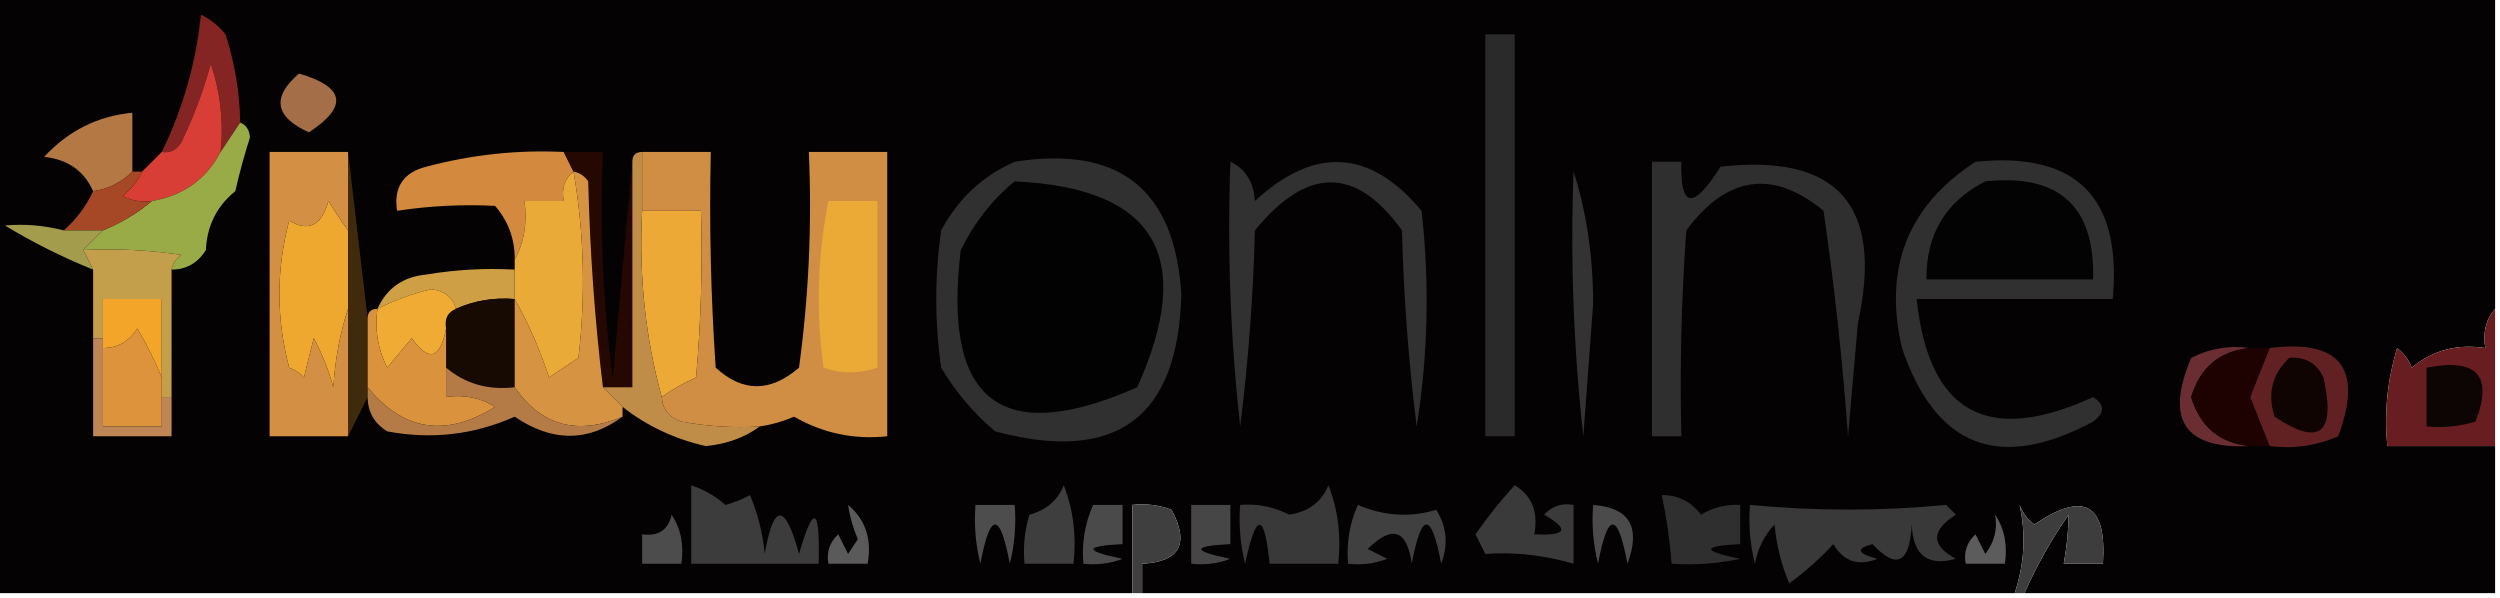 <?xml version="1.0" encoding="UTF-8"?>
<!DOCTYPE svg PUBLIC "-//W3C//DTD SVG 1.1//EN" "http://www.w3.org/Graphics/SVG/1.1/DTD/svg11.dtd">
<svg xmlns="http://www.w3.org/2000/svg" version="1.1" width="255px" height="61px" style="shape-rendering:geometricPrecision; text-rendering:geometricPrecision; image-rendering:optimizeQuality; fill-rule:evenodd; clip-rule:evenodd" xmlns:xlink="http://www.w3.org/1999/xlink">
<g><path style="opacity:1" fill="#040202" d="M -0.5,-0.5 C 84.5,-0.5 169.5,-0.5 254.5,-0.5C 254.5,10.167 254.5,20.833 254.5,31.5C 253.566,32.568 253.232,33.901 253.5,35.5C 250.635,35.055 248.135,35.721 246,37.5C 245.692,36.692 245.192,36.025 244.5,35.5C 243.513,38.768 243.18,42.102 243.5,45.5C 247.167,45.5 250.833,45.5 254.5,45.5C 254.5,50.5 254.5,55.5 254.5,60.5C 238.5,60.5 222.5,60.5 206.5,60.5C 207.735,57.699 209.235,55.032 211,52.5C 210.981,54.108 210.815,55.774 210.5,57.5C 211.833,57.5 213.167,57.5 214.5,57.5C 214.91,51.381 212.576,50.048 207.5,53.5C 206.808,52.975 206.308,52.308 206,51.5C 206.663,54.518 206.496,57.518 205.5,60.5C 175.833,60.5 146.167,60.5 116.5,60.5C 116.5,59.5 116.5,58.5 116.5,57.5C 120.35,57.299 121.35,55.466 119.5,52C 118.207,51.51 116.873,51.343 115.5,51.5C 115.5,54.5 115.5,57.5 115.5,60.5C 76.833,60.5 38.167,60.5 -0.5,60.5C -0.5,40.167 -0.5,19.833 -0.5,-0.5 Z"/></g>
<g><path style="opacity:1" fill="#2a2a2a" d="M 151.5,3.5 C 152.5,3.5 153.5,3.5 154.5,3.5C 154.5,17.167 154.5,30.833 154.5,44.5C 153.5,44.5 152.5,44.5 151.5,44.5C 151.5,30.833 151.5,17.167 151.5,3.5 Z"/></g>
<g><path style="opacity:1" fill="#a46e49" d="M 30.5,7.5 C 35.197,8.874 35.531,10.874 31.5,13.5C 28.025,11.916 27.692,9.916 30.5,7.5 Z"/></g>
<g><path style="opacity:1" fill="#842524" d="M 24.5,12.5 C 23.833,13.5 23.167,14.5 22.5,15.5C 22.817,12.428 22.484,9.428 21.5,6.5C 20.748,9.263 19.748,11.93 18.5,14.5C 18.043,15.297 17.376,15.631 16.5,15.5C 18.64,11.136 19.973,6.469 20.5,1.5C 21.478,1.977 22.311,2.643 23,3.5C 23.953,6.432 24.453,9.432 24.5,12.5 Z"/></g>
<g><path style="opacity:1" fill="#b37843" d="M 13.5,17.5 C 12.395,18.601 11.062,19.267 9.5,19.5C 8.573,17.424 6.907,16.257 4.5,16C 6.979,13.33 9.979,11.83 13.5,11.5C 13.5,13.5 13.5,15.5 13.5,17.5 Z"/></g>
<g><path style="opacity:1" fill="#d93e36" d="M 22.5,15.5 C 21.033,18.29 18.7,19.956 15.5,20.5C 14.448,20.649 13.448,20.483 12.5,20C 13.38,19.292 14.047,18.458 14.5,17.5C 15.167,16.833 15.833,16.167 16.5,15.5C 17.376,15.631 18.043,15.297 18.5,14.5C 19.748,11.93 20.748,9.263 21.5,6.5C 22.484,9.428 22.817,12.428 22.5,15.5 Z"/></g>
<g><path style="opacity:1" fill="#303030" d="M 103.5,16.5 C 114.162,14.821 119.829,19.321 120.5,30C 120.183,42.637 113.85,47.303 101.5,44C 99.291,42.127 97.458,39.96 96,37.5C 95.333,32.833 95.333,28.167 96,23.5C 97.742,20.254 100.242,17.921 103.5,16.5 Z"/></g>
<g><path style="opacity:1" fill="#313131" d="M 125.5,16.5 C 127.045,17.23 127.878,18.563 128,20.5C 134.088,14.889 139.755,15.222 145,21.5C 145.831,28.856 145.665,36.189 144.5,43.5C 143.669,36.858 143.169,30.192 143,23.5C 138.324,16.971 133.324,16.971 128,23.5C 127.831,30.192 127.331,36.858 126.5,43.5C 125.502,34.525 125.168,25.525 125.5,16.5 Z"/></g>
<g><path style="opacity:1" fill="#333333" d="M 160.5,17.5 C 161.826,21.614 162.493,26.114 162.5,31C 162.167,35.5 161.833,40 161.5,44.5C 160.502,35.525 160.168,26.525 160.5,17.5 Z"/></g>
<g><path style="opacity:1" fill="#d38a3e" d="M 57.5,15.5 C 57.833,16.167 58.167,16.833 58.5,17.5C 57.596,18.209 57.263,19.209 57.5,20.5C 56.167,20.5 54.833,20.5 53.5,20.5C 53.795,22.735 53.461,24.735 52.5,26.5C 52.528,24.418 51.861,22.584 50.5,21C 47.175,20.828 43.841,20.995 40.5,21.5C 40.137,19.088 41.137,17.588 43.5,17C 48.085,15.775 52.752,15.275 57.5,15.5 Z"/></g>
<g><path style="opacity:1" fill="#99ab47" d="M 24.5,12.5 C 25.097,12.735 25.43,13.235 25.5,14C 24.922,15.811 24.422,17.645 24,19.5C 22.113,21.026 21.113,23.026 21,25.5C 20.184,26.823 19.017,27.489 17.5,27.5C 17.611,26.883 17.944,26.383 18.5,26C 15.183,25.502 11.85,25.335 8.5,25.5C 9.167,24.833 9.833,24.167 10.5,23.5C 12.368,22.737 14.035,21.737 15.5,20.5C 18.7,19.956 21.033,18.29 22.5,15.5C 23.167,14.5 23.833,13.5 24.5,12.5 Z"/></g>
<g><path style="opacity:1" fill="#240801" d="M 57.5,15.5 C 58.833,15.5 60.167,15.5 61.5,15.5C 61.169,23.195 61.502,30.862 62.5,38.5C 63.167,31.011 63.833,23.677 64.5,16.5C 64.5,24.167 64.5,31.833 64.5,39.5C 63.5,39.5 62.5,39.5 61.5,39.5C 60.672,32.679 60.172,25.679 60,18.5C 59.617,17.944 59.117,17.611 58.5,17.5C 58.167,16.833 57.833,16.167 57.5,15.5 Z"/></g>
<g><path style="opacity:1" fill="#020202" d="M 103.5,18.5 C 117.836,19.15 122.002,26.15 116,39.5C 102.105,45.635 96.105,40.968 98,25.5C 99.382,22.695 101.216,20.361 103.5,18.5 Z"/></g>
<g><path style="opacity:1" fill="#a64825" d="M 13.5,17.5 C 13.833,17.5 14.167,17.5 14.5,17.5C 14.047,18.458 13.38,19.292 12.5,20C 13.448,20.483 14.448,20.649 15.5,20.5C 14.035,21.737 12.368,22.737 10.5,23.5C 9.167,23.5 7.833,23.5 6.5,23.5C 7.789,22.363 8.789,21.03 9.5,19.5C 11.062,19.267 12.395,18.601 13.5,17.5 Z"/></g>
<g><path style="opacity:1" fill="#a29c4c" d="M 6.5,23.5 C 7.833,23.5 9.167,23.5 10.5,23.5C 9.833,24.167 9.167,24.833 8.5,25.5C 8.833,26.167 9.167,26.833 9.5,27.5C 6.411,26.261 3.411,24.761 0.5,23C 2.488,22.82 4.488,22.986 6.5,23.5 Z"/></g>
<g><path style="opacity:1" fill="#eaaa38" d="M 58.5,17.5 C 59.584,23.783 59.751,30.116 59,36.5C 58,37.167 57,37.833 56,38.5C 55.057,35.626 53.891,32.96 52.5,30.5C 52.5,29.5 52.5,28.5 52.5,27.5C 52.5,27.167 52.5,26.833 52.5,26.5C 53.461,24.735 53.795,22.735 53.5,20.5C 54.833,20.5 56.167,20.5 57.5,20.5C 57.263,19.209 57.596,18.209 58.5,17.5 Z"/></g>
<g><path style="opacity:1" fill="#eea830" d="M 35.5,23.5 C 35.5,26.167 35.5,28.833 35.5,31.5C 34.683,33.969 34.183,36.635 34,39.5C 33.529,37.754 32.862,36.087 32,34.5C 31.667,35.833 31.333,37.167 31,38.5C 30.586,38.043 30.086,37.709 29.5,37.5C 28.167,32.5 28.167,27.5 29.5,22.5C 31.467,23.682 32.8,23.015 33.5,20.5C 34.176,21.602 34.842,22.602 35.5,23.5 Z"/></g>
<g><path style="opacity:1" fill="#eca936" d="M 65.5,21.5 C 67.5,21.5 69.5,21.5 71.5,21.5C 71.666,27.176 71.499,32.843 71,38.5C 69.698,39.085 68.531,39.752 67.5,40.5C 65.823,34.416 65.156,28.082 65.5,21.5 Z"/></g>
<g><path style="opacity:1" fill="#2f2f2f" d="M 168.5,16.5 C 169.5,16.5 170.5,16.5 171.5,16.5C 171.367,21.272 172.7,21.438 175.5,17C 187.477,15.653 192.143,20.986 189.5,33C 189.167,36.833 188.833,40.667 188.5,44.5C 187.936,36.752 187.102,29.086 186,21.5C 180.816,17.249 176.149,17.916 172,23.5C 171.5,30.492 171.334,37.492 171.5,44.5C 170.5,44.5 169.5,44.5 168.5,44.5C 168.5,35.167 168.5,25.833 168.5,16.5 Z"/></g>
<g><path style="opacity:1" fill="#cf9f45" d="M 52.5,27.5 C 52.5,28.5 52.5,29.5 52.5,30.5C 50.379,30.325 48.379,30.659 46.5,31.5C 46.209,30.351 45.376,29.684 44,29.5C 42.061,29.954 40.228,30.621 38.5,31.5C 39.453,29.39 41.119,28.223 43.5,28C 46.482,27.502 49.482,27.335 52.5,27.5 Z"/></g>
<g><path style="opacity:1" fill="#303030" d="M 201.5,16.5 C 211.781,15.448 216.448,20.114 215.5,30.5C 208.833,30.5 202.167,30.5 195.5,30.5C 196.727,42.117 202.727,45.451 213.5,40.5C 214.711,41.274 214.711,42.107 213.5,43C 203.945,48.133 197.445,45.633 194,35.5C 192.098,27.319 194.598,20.986 201.5,16.5 Z"/></g>
<g><path style="opacity:1" fill="#030303" d="M 202.5,18.5 C 210.029,17.699 213.696,21.032 213.5,28.5C 207.833,28.5 202.167,28.5 196.5,28.5C 196.458,23.888 198.458,20.555 202.5,18.5 Z"/></g>
<g><path style="opacity:1" fill="#f3a52a" d="M 16.5,38.5 C 15.819,36.842 14.985,35.175 14,33.5C 13.184,34.823 12.017,35.489 10.5,35.5C 10.5,35.167 10.5,34.833 10.5,34.5C 10.5,33.167 10.5,31.833 10.5,30.5C 12.5,30.5 14.5,30.5 16.5,30.5C 16.5,33.167 16.5,35.833 16.5,38.5 Z"/></g>
<g><path style="opacity:1" fill="#c49f4b" d="M 8.5,25.5 C 11.85,25.335 15.183,25.502 18.5,26C 17.944,26.383 17.611,26.883 17.5,27.5C 17.5,31.833 17.5,36.167 17.5,40.5C 17.167,40.5 16.833,40.5 16.5,40.5C 16.5,39.833 16.5,39.167 16.5,38.5C 16.5,35.833 16.5,33.167 16.5,30.5C 14.5,30.5 12.5,30.5 10.5,30.5C 10.5,31.833 10.5,33.167 10.5,34.5C 10.167,34.5 9.833,34.5 9.5,34.5C 9.5,32.167 9.5,29.833 9.5,27.5C 9.167,26.833 8.833,26.167 8.5,25.5 Z"/></g>
<g><path style="opacity:1" fill="#160a03" d="M 52.5,30.5 C 52.5,33.5 52.5,36.5 52.5,39.5C 49.789,39.815 47.456,39.148 45.5,37.5C 45.5,36.167 45.5,34.833 45.5,33.5C 45.328,32.508 45.662,31.842 46.5,31.5C 48.379,30.659 50.379,30.325 52.5,30.5 Z"/></g>
<g><path style="opacity:1" fill="#402a0c" d="M 35.5,15.5 C 36.167,21.167 36.833,26.833 37.5,32.5C 37.5,34.833 37.5,37.167 37.5,39.5C 37.5,39.833 37.5,40.167 37.5,40.5C 36.833,41.833 36.167,43.167 35.5,44.5C 35.5,40.167 35.5,35.833 35.5,31.5C 35.5,28.833 35.5,26.167 35.5,23.5C 35.5,20.833 35.5,18.167 35.5,15.5 Z"/></g>
<g><path style="opacity:1" fill="#efab33" d="M 46.5,31.5 C 45.662,31.842 45.328,32.508 45.5,33.5C 44.9,36.625 43.733,36.958 42,34.5C 41.167,35.5 40.333,36.5 39.5,37.5C 38.534,35.604 38.201,33.604 38.5,31.5C 40.228,30.621 42.061,29.954 44,29.5C 45.376,29.684 46.209,30.351 46.5,31.5 Z"/></g>
<g><path style="opacity:1" fill="#6a2d32" d="M 229.5,35.5 C 226.419,35.789 224.419,37.456 223.5,40.5C 224.419,43.544 226.419,45.211 229.5,45.5C 222.816,45.821 220.816,42.821 223.5,36.5C 225.396,35.534 227.396,35.201 229.5,35.5 Z"/></g>
<g><path style="opacity:1" fill="#dd933b" d="M 16.5,38.5 C 16.5,39.167 16.5,39.833 16.5,40.5C 16.5,41.5 16.5,42.5 16.5,43.5C 14.5,43.5 12.5,43.5 10.5,43.5C 10.5,40.833 10.5,38.167 10.5,35.5C 12.017,35.489 13.184,34.823 14,33.5C 14.985,35.175 15.819,36.842 16.5,38.5 Z"/></g>
<g><path style="opacity:1" fill="#612123" d="M 231.5,35.5 C 238.729,34.588 241.063,37.588 238.5,44.5C 236.257,45.474 233.924,45.808 231.5,45.5C 230.841,43.862 230.174,42.196 229.5,40.5C 230.174,38.804 230.841,37.138 231.5,35.5 Z"/></g>
<g><path style="opacity:1" fill="#da923c" d="M 38.5,31.5 C 38.201,33.604 38.534,35.604 39.5,37.5C 40.333,36.5 41.167,35.5 42,34.5C 43.733,36.958 44.9,36.625 45.5,33.5C 45.5,34.833 45.5,36.167 45.5,37.5C 45.5,38.5 45.5,39.5 45.5,40.5C 47.288,40.215 48.955,40.548 50.5,41.5C 45.486,44.63 41.153,43.964 37.5,39.5C 37.5,37.167 37.5,34.833 37.5,32.5C 37.5,31.833 37.833,31.5 38.5,31.5 Z"/></g>
<g><path style="opacity:1" fill="#d69442" d="M 58.5,17.5 C 59.117,17.611 59.617,17.944 60,18.5C 60.172,25.679 60.672,32.679 61.5,39.5C 62.167,40.167 62.833,40.833 63.5,41.5C 63.5,41.833 63.5,42.167 63.5,42.5C 58.874,44.43 55.207,43.43 52.5,39.5C 52.5,36.5 52.5,33.5 52.5,30.5C 53.891,32.96 55.057,35.626 56,38.5C 57,37.833 58,37.167 59,36.5C 59.751,30.116 59.584,23.783 58.5,17.5 Z"/></g>
<g><path style="opacity:1" fill="#1d0201" d="M 229.5,35.5 C 230.167,35.5 230.833,35.5 231.5,35.5C 230.841,37.138 230.174,38.804 229.5,40.5C 230.174,42.196 230.841,43.862 231.5,45.5C 230.833,45.5 230.167,45.5 229.5,45.5C 226.419,45.211 224.419,43.544 223.5,40.5C 224.419,37.456 226.419,35.789 229.5,35.5 Z"/></g>
<g><path style="opacity:1" fill="#c08d48" d="M 65.5,15.5 C 65.5,17.5 65.5,19.5 65.5,21.5C 65.156,28.082 65.823,34.416 67.5,40.5C 67.577,41.75 68.244,42.583 69.5,43C 72.146,43.497 74.813,43.664 77.5,43.5C 75.945,44.633 74.111,45.299 72,45.5C 68.811,44.782 65.977,43.449 63.5,41.5C 62.833,40.833 62.167,40.167 61.5,39.5C 62.5,39.5 63.5,39.5 64.5,39.5C 64.5,31.833 64.5,24.167 64.5,16.5C 64.5,15.833 64.833,15.5 65.5,15.5 Z"/></g>
<g><path style="opacity:1" fill="#0f0402" d="M 233.5,36.5 C 235.124,36.36 236.29,37.027 237,38.5C 238.274,44.248 236.608,45.582 232,42.5C 231.252,40.16 231.752,38.16 233.5,36.5 Z"/></g>
<g><path style="opacity:1" fill="#d38f43" d="M 35.5,15.5 C 35.5,18.167 35.5,20.833 35.5,23.5C 34.842,22.602 34.176,21.602 33.5,20.5C 32.8,23.015 31.467,23.682 29.5,22.5C 28.167,27.5 28.167,32.5 29.5,37.5C 30.086,37.709 30.586,38.043 31,38.5C 31.333,37.167 31.667,35.833 32,34.5C 32.862,36.087 33.529,37.754 34,39.5C 34.183,36.635 34.683,33.969 35.5,31.5C 35.5,35.833 35.5,40.167 35.5,44.5C 32.833,44.5 30.167,44.5 27.5,44.5C 27.5,34.833 27.5,25.167 27.5,15.5C 30.167,15.5 32.833,15.5 35.5,15.5 Z"/></g>
<g><path style="opacity:1" fill="#cf8e44" d="M 65.5,15.5 C 67.833,15.5 70.167,15.5 72.5,15.5C 72.334,22.841 72.5,30.174 73,37.5C 75.746,40.025 78.579,40.025 81.5,37.5C 82.497,30.197 82.831,22.863 82.5,15.5C 85.167,15.5 87.833,15.5 90.5,15.5C 90.5,25.167 90.5,34.833 90.5,44.5C 87.102,44.858 83.935,44.192 81,42.5C 79.862,42.989 78.695,43.322 77.5,43.5C 74.813,43.664 72.146,43.497 69.5,43C 68.244,42.583 67.577,41.75 67.5,40.5C 68.531,39.752 69.698,39.085 71,38.5C 71.499,32.843 71.666,27.176 71.5,21.5C 69.5,21.5 67.5,21.5 65.5,21.5C 65.5,19.5 65.5,17.5 65.5,15.5 Z"/></g>
<g><path style="opacity:1" fill="#eba936" d="M 84.5,20.5 C 86.167,20.5 87.833,20.5 89.5,20.5C 89.5,26.167 89.5,31.833 89.5,37.5C 87.54,38.138 85.707,38.138 84,37.5C 83.215,31.751 83.382,26.084 84.5,20.5 Z"/></g>
<g><path style="opacity:1" fill="#681e21" d="M 254.5,31.5 C 254.5,36.167 254.5,40.833 254.5,45.5C 250.833,45.5 247.167,45.5 243.5,45.5C 243.18,42.102 243.513,38.768 244.5,35.5C 245.192,36.025 245.692,36.692 246,37.5C 248.135,35.721 250.635,35.055 253.5,35.5C 253.232,33.901 253.566,32.568 254.5,31.5 Z"/></g>
<g><path style="opacity:1" fill="#0d0503" d="M 247.5,37.5 C 252.667,36.492 254.334,38.325 252.5,43C 250.866,43.493 249.199,43.66 247.5,43.5C 247.5,41.5 247.5,39.5 247.5,37.5 Z"/></g>
<g><path style="opacity:1" fill="#bd8654" d="M 9.5,34.5 C 9.833,34.5 10.167,34.5 10.5,34.5C 10.5,34.833 10.5,35.167 10.5,35.5C 10.5,38.167 10.5,40.833 10.5,43.5C 12.5,43.5 14.5,43.5 16.5,43.5C 16.5,42.5 16.5,41.5 16.5,40.5C 16.833,40.5 17.167,40.5 17.5,40.5C 17.5,41.833 17.5,43.167 17.5,44.5C 14.833,44.5 12.167,44.5 9.5,44.5C 9.5,41.167 9.5,37.833 9.5,34.5 Z"/></g>
<g><path style="opacity:1" fill="#b47b47" d="M 45.5,37.5 C 47.456,39.148 49.789,39.815 52.5,39.5C 55.207,43.43 58.874,44.43 63.5,42.5C 59.978,45.1 56.311,45.1 52.5,42.5C 48.33,44.352 43.996,44.852 39.5,44C 38.177,43.184 37.511,42.017 37.5,40.5C 37.5,40.167 37.5,39.833 37.5,39.5C 41.153,43.964 45.486,44.63 50.5,41.5C 48.955,40.548 47.288,40.215 45.5,40.5C 45.5,39.5 45.5,38.5 45.5,37.5 Z"/></g>
<g><path style="opacity:1" fill="#393939" d="M 178.5,51.5 C 185.209,52.138 191.876,52.138 198.5,51.5C 198.833,51.833 199.167,52.167 199.5,52.5C 196.942,54.12 196.942,55.62 199.5,57C 196.617,57.795 195.117,56.629 195,53.5C 194.775,57.47 193.441,58.137 191,55.5C 189.238,55.944 189.405,56.444 191.5,57C 189.567,57.783 188.067,57.283 187,55.5C 185.649,56.961 184.149,58.294 182.5,59.5C 181.692,57.577 181.192,55.577 181,53.5C 179.956,54.623 179.29,55.956 179,57.5C 178.505,55.527 178.338,53.527 178.5,51.5 Z"/></g>
<g><path style="opacity:1" fill="#3d3d3d" d="M 206.5,60.5 C 206.167,60.5 205.833,60.5 205.5,60.5C 206.496,57.518 206.663,54.518 206,51.5C 206.308,52.308 206.808,52.975 207.5,53.5C 212.576,50.048 214.91,51.381 214.5,57.5C 213.167,57.5 211.833,57.5 210.5,57.5C 210.815,55.774 210.981,54.108 211,52.5C 209.235,55.032 207.735,57.699 206.5,60.5 Z"/></g>
<g><path style="opacity:1" fill="#3c3c3c" d="M 70.5,49.5 C 71.756,49.904 72.923,50.571 74,51.5C 74.873,51.264 75.707,50.931 76.5,50.5C 77.308,52.423 77.808,54.423 78,56.5C 78.909,51.27 80.075,51.27 81.5,56.5C 82.987,51.343 83.653,51.676 83.5,57.5C 79.167,57.5 74.833,57.5 70.5,57.5C 70.5,54.833 70.5,52.167 70.5,49.5 Z"/></g>
<g><path style="opacity:1" fill="#4b4b4b" d="M 162.5,51.5 C 166.225,51.78 167.392,53.78 166,57.5C 165,52.167 164,52.167 163,57.5C 162.505,55.527 162.338,53.527 162.5,51.5 Z"/></g>
<g><path style="opacity:1" fill="#2f2f2f" d="M 169.5,50.5 C 171.143,50.48 172.476,51.147 173.5,52.5C 174.736,51.754 176.07,51.421 177.5,51.5C 177.5,52.833 177.5,54.167 177.5,55.5C 173.551,55.693 173.551,56.193 177.5,57C 175.19,57.497 172.857,57.663 170.5,57.5C 170.326,55.139 169.993,52.806 169.5,50.5 Z"/></g>
<g><path style="opacity:1" fill="#4c4c4c" d="M 68.5,52.5 C 69.451,53.919 69.784,55.585 69.5,57.5C 68.167,57.5 66.833,57.5 65.5,57.5C 65.5,56.5 65.5,55.5 65.5,54.5C 67.179,54.715 68.179,54.048 68.5,52.5 Z"/></g>
<g><path style="opacity:1" fill="#4d4d4d" d="M 99.5,51.5 C 100.833,51.5 102.167,51.5 103.5,51.5C 103.662,53.527 103.495,55.527 103,57.5C 102,52.167 101,52.167 100,57.5C 99.504,55.527 99.338,53.527 99.5,51.5 Z"/></g>
<g><path style="opacity:1" fill="#393939" d="M 135.5,49.5 C 136.473,51.948 136.806,54.615 136.5,57.5C 134.167,57.5 131.833,57.5 129.5,57.5C 128.968,52.203 128.134,52.203 127,57.5C 126.505,55.527 126.338,53.527 126.5,51.5C 128.262,51.357 129.929,51.691 131.5,52.5C 133.483,52.185 134.816,51.185 135.5,49.5 Z"/></g>
<g><path style="opacity:1" fill="#3a3a3a" d="M 154.5,49.5 C 156.256,50.552 156.923,52.219 156.5,54.5C 159.797,54.671 160.131,54.005 157.5,52.5C 158.325,51.614 159.325,51.281 160.5,51.5C 160.5,53.5 160.5,55.5 160.5,57.5C 157.473,56.621 154.473,56.287 151.5,56.5C 151.167,55.833 150.833,55.167 150.5,54.5C 151.767,52.683 153.1,51.016 154.5,49.5 Z"/></g>
<g><path style="opacity:1" fill="#5a5a5a" d="M 86.5,51.5 C 88.28,52.99 88.947,54.99 88.5,57.5C 87.167,57.5 85.833,57.5 84.5,57.5C 84.281,56.325 84.614,55.325 85.5,54.5C 85.833,55.167 86.167,55.833 86.5,56.5C 86.833,56 87.167,55.5 87.5,55C 87.011,53.861 86.677,52.695 86.5,51.5 Z"/></g>
<g><path style="opacity:1" fill="#3e3e3e" d="M 108.5,49.5 C 109.473,51.948 109.806,54.615 109.5,57.5C 107.833,57.5 106.167,57.5 104.5,57.5C 104.34,55.801 104.506,54.134 105,52.5C 106.729,52.026 107.895,51.026 108.5,49.5 Z"/></g>
<g><path style="opacity:1" fill="#4a4a4a" d="M 111.5,51.5 C 112.5,51.5 113.5,51.5 114.5,51.5C 114.5,52.833 114.5,54.167 114.5,55.5C 110.551,55.693 110.551,56.193 114.5,57C 113.207,57.49 111.873,57.657 110.5,57.5C 110.325,55.379 110.659,53.379 111.5,51.5 Z"/></g>
<g><path style="opacity:1" fill="#3f3f3f" d="M 116.5,60.5 C 116.167,60.5 115.833,60.5 115.5,60.5C 115.5,57.5 115.5,54.5 115.5,51.5C 116.873,51.343 118.207,51.51 119.5,52C 121.35,55.466 120.35,57.299 116.5,57.5C 116.5,58.5 116.5,59.5 116.5,60.5 Z"/></g>
<g><path style="opacity:1" fill="#464646" d="M 121.5,51.5 C 122.833,51.5 124.167,51.5 125.5,51.5C 125.5,52.833 125.5,54.167 125.5,55.5C 121.551,55.693 121.551,56.193 125.5,57C 124.207,57.49 122.873,57.657 121.5,57.5C 121.5,55.5 121.5,53.5 121.5,51.5 Z"/></g>
<g><path style="opacity:1" fill="#404040" d="M 138.5,51.5 C 141.162,52.639 143.829,52.806 146.5,52C 147.576,53.726 147.743,55.559 147,57.5C 146,52.167 145,52.167 144,57.5C 143.507,54.015 142.007,53.515 139.5,56C 140.167,56.333 140.833,56.667 141.5,57C 140.207,57.49 138.873,57.657 137.5,57.5C 137.325,55.379 137.659,53.379 138.5,51.5 Z"/></g>
<g><path style="opacity:1" fill="#5c5c5c" d="M 203.5,52.5 C 204.451,53.919 204.784,55.585 204.5,57.5C 203.167,57.5 201.833,57.5 200.5,57.5C 200.281,56.325 200.614,55.325 201.5,54.5C 201.833,55.167 202.167,55.833 202.5,56.5C 203.429,55.311 203.762,53.978 203.5,52.5 Z"/></g>
</svg>
